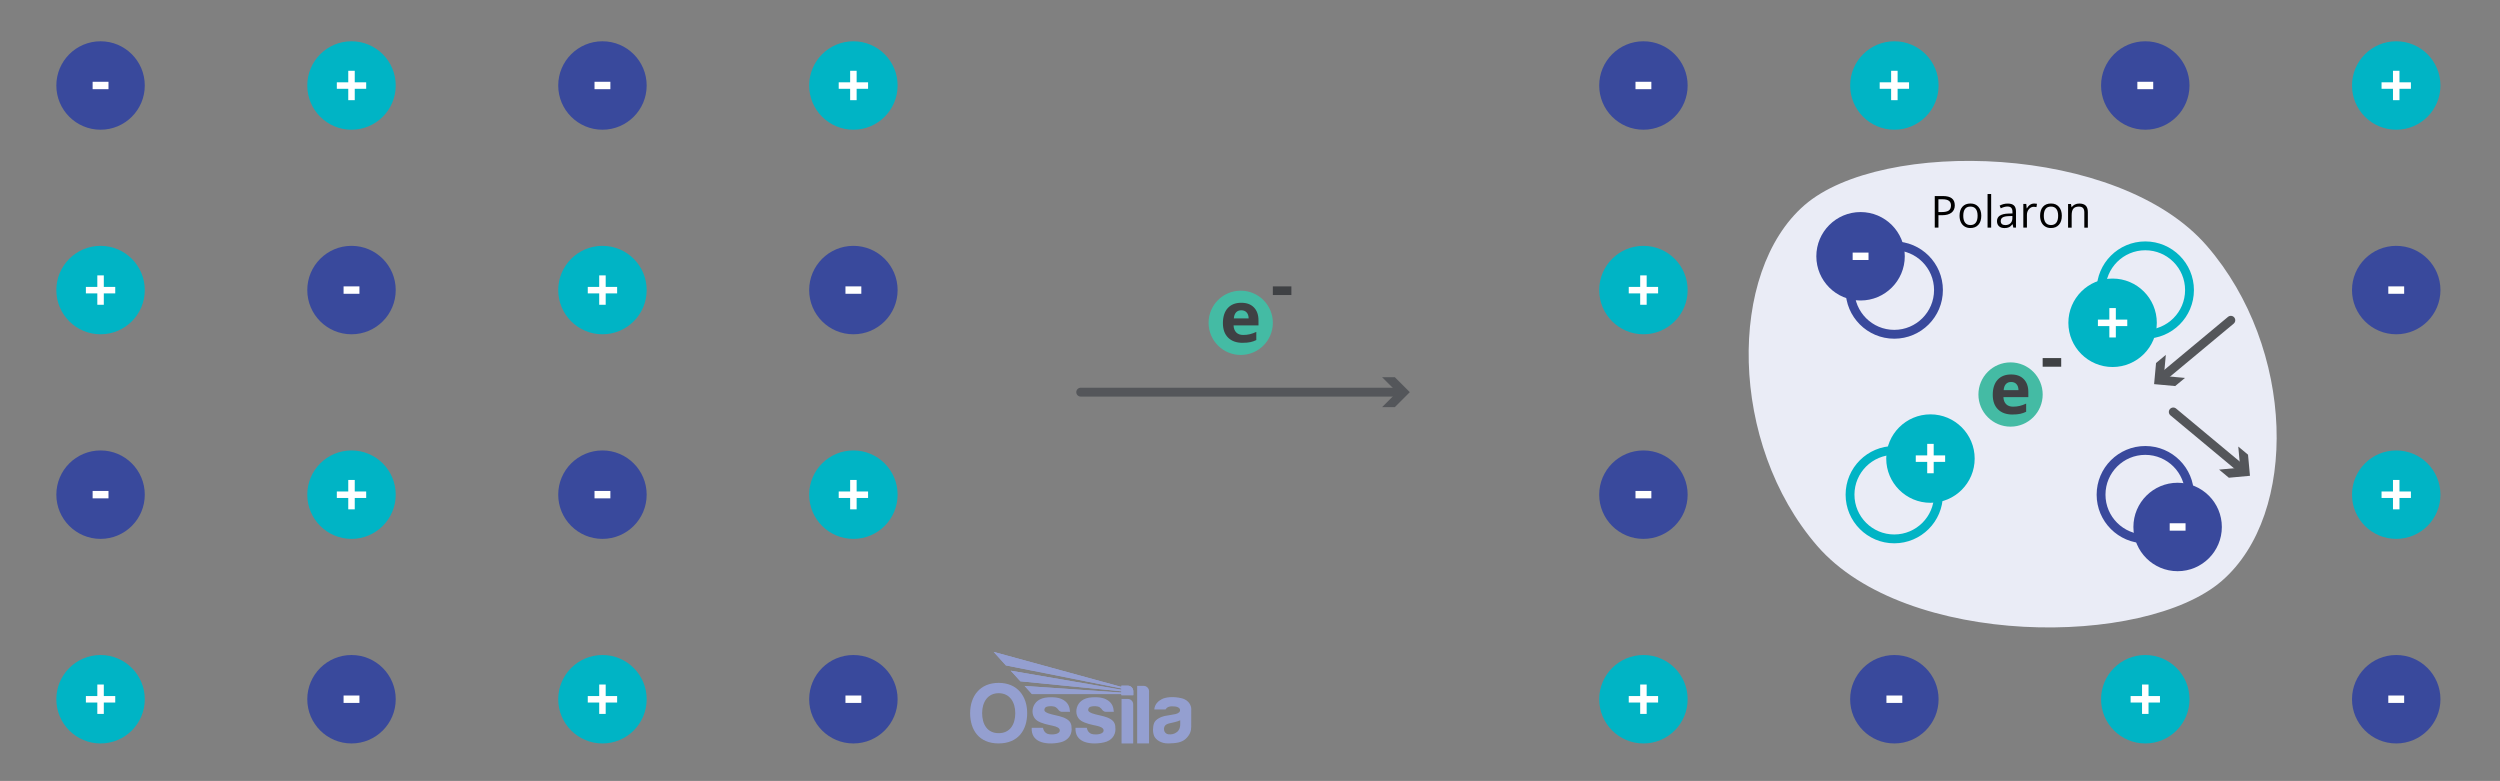 <svg viewBox="0 0 848 264.89" xmlns:xlink="http://www.w3.org/1999/xlink" height="264.89" width="848" xmlns="http://www.w3.org/2000/svg">
  <rect x="0" y="0" width="848" height="264.89" fill="#808080" stroke="none"/>
  <defs>
    <style>
      .cls-1 {
        fill: #eaecf6;
      }

      .cls-2 {
        fill: #54565a;
      }

      .cls-3 {
        fill: #fff;
      }

      .cls-4 {
        stroke: #54565a;
        stroke-linecap: round;
        stroke-linejoin: round;
      }

      .cls-4, .cls-5, .cls-6, .cls-7 {
        fill: none;
      }

      .cls-4, .cls-6, .cls-7 {
        stroke-width: 3px;
      }

      .cls-8 {
        fill: #39499c;
      }

      .cls-6 {
        stroke: #39499c;
      }

      .cls-6, .cls-7 {
        stroke-miterlimit: 10;
      }

      .cls-9 {
        clip-path: url(#clippath-1);
      }

      .cls-10 {
        fill: #44bba4;
      }

      .cls-11 {
        fill: #949fd0;
      }

      .cls-12 {
        fill: #3f4144;
      }

      .cls-13 {
        clip-path: url(#clippath-3);
      }

      .cls-14 {
        fill: #00b4c5;
      }

      .cls-15 {
        clip-path: url(#clippath-2);
      }

      .cls-16 {
        clip-path: url(#clippath);
      }

      .cls-7 {
        stroke: #00b4c5;
      }
    </style>
    <clipPath id="clippath">
      <rect height="31.07" width="75" y="221.11" x="329.07" class="cls-5"></rect>
    </clipPath>
    <clipPath id="clippath-1">
      <rect height="31.07" width="75" y="221.11" x="329.07" class="cls-5"></rect>
    </clipPath>
    <clipPath id="clippath-2">
      <path d="M337.04,221.11l4.15,4.59,39.2,7.81v.45l-37.54-6.46,3.27,3.6,34.27,3.38v.44c-10.98-.76-21.86-1.49-32.84-2.25l2.51,2.76c10.14,0,20.19,0,30.33,0v.38h4.03v-1.34c0-1.04-.84-1.89-1.85-1.89h-2.18v.42l-43.34-11.88Z" class="cls-5"></path>
    </clipPath>
    <clipPath id="clippath-3">
      <rect height="31.07" width="75" y="221.11" x="329.07" class="cls-5"></rect>
    </clipPath>
  </defs>
  <g data-name="Layer 2" id="Layer_2">
    <path d="M748.56,83.39c30.05,34.66,31.24,90.97,5.09,113.64-26.15,22.67-107.19,22.81-137.24-11.85-30.05-34.66-30.46-92.94-4.31-115.61,26.15-22.67,106.4-20.85,136.46,13.82Z" class="cls-1"></path>
  </g>
  <g data-name="Layer 3" id="Layer_3">
    <circle r="15" cy="98.39" cx="642.53" class="cls-6"></circle>
    <circle r="15" cy="167.79" cx="727.68" class="cls-6"></circle>
    <circle r="15" cy="98.39" cx="727.68" class="cls-7"></circle>
    <circle r="15" cy="167.79" cx="642.53" class="cls-7"></circle>
  </g>
  <g data-name="Layer 1" id="Layer_1">
    <g>
      <g>
        <circle r="15" cy="29" cx="119.23" class="cls-14"></circle>
        <path d="M118.13,30.12h-3.88v-2.2h3.88v-3.91h2.2v3.91h3.88v2.2h-3.88v3.86h-2.2v-3.86Z" class="cls-3"></path>
      </g>
      <g>
        <circle r="15" cy="29" cx="204.35" class="cls-8"></circle>
        <path d="M201.66,30.25v-2.51h5.38v2.51h-5.38Z" class="cls-3"></path>
      </g>
      <g>
        <circle r="15" cy="29" cx="289.47" class="cls-14"></circle>
        <path d="M288.37,30.12h-3.88v-2.2h3.88v-3.91h2.2v3.91h3.88v2.2h-3.88v3.86h-2.2v-3.86Z" class="cls-3"></path>
      </g>
      <g>
        <circle r="15" cy="29" cx="34.11" class="cls-8"></circle>
        <path d="M31.42,30.25v-2.51h5.38v2.51h-5.38Z" class="cls-3"></path>
      </g>
      <g>
        <circle r="15" cy="167.79" cx="119.23" class="cls-14"></circle>
        <path d="M118.13,168.91h-3.88v-2.2h3.88v-3.91h2.2v3.91h3.88v2.2h-3.88v3.86h-2.2v-3.86Z" class="cls-3"></path>
      </g>
      <g>
        <circle r="15" cy="167.79" cx="204.35" class="cls-8"></circle>
        <path d="M201.66,169.04v-2.51h5.38v2.51h-5.38Z" class="cls-3"></path>
      </g>
      <g>
        <circle r="15" cy="167.79" cx="289.47" class="cls-14"></circle>
        <path d="M288.37,168.91h-3.88v-2.2h3.88v-3.91h2.2v3.91h3.88v2.2h-3.88v3.86h-2.2v-3.86Z" class="cls-3"></path>
      </g>
      <g>
        <circle r="15" cy="167.79" cx="34.11" class="cls-8"></circle>
        <path d="M31.42,169.04v-2.51h5.38v2.51h-5.38Z" class="cls-3"></path>
      </g>
      <g>
        <circle r="15" cy="98.39" cx="204.35" class="cls-14"></circle>
        <path d="M205.45,99.52h3.88v-2.2h-3.88v-3.91h-2.2v3.91h-3.88v2.2h3.88v3.86h2.2v-3.86Z" class="cls-3"></path>
      </g>
      <g>
        <circle r="15" cy="98.39" cx="119.23" class="cls-8"></circle>
        <path d="M121.92,99.65v-2.51h-5.38v2.51h5.38Z" class="cls-3"></path>
      </g>
      <g>
        <circle r="15" cy="98.39" cx="34.11" class="cls-14"></circle>
        <path d="M35.21,99.52h3.88v-2.2h-3.88v-3.91h-2.2v3.91h-3.88v2.2h3.88v3.86h2.2v-3.86Z" class="cls-3"></path>
      </g>
      <g>
        <circle r="15" cy="98.39" cx="289.47" class="cls-8"></circle>
        <path d="M292.16,99.65v-2.51h-5.38v2.51h5.38Z" class="cls-3"></path>
      </g>
      <g>
        <circle r="15" cy="237.18" cx="204.35" class="cls-14"></circle>
        <path d="M205.45,238.3h3.88v-2.2h-3.88v-3.91h-2.2v3.91h-3.88v2.2h3.88v3.86h2.2v-3.86Z" class="cls-3"></path>
      </g>
      <g>
        <circle r="15" cy="237.18" cx="119.23" class="cls-8"></circle>
        <path d="M121.92,238.43v-2.51h-5.38v2.51h5.38Z" class="cls-3"></path>
      </g>
      <g>
        <circle r="15" cy="237.18" cx="34.11" class="cls-14"></circle>
        <path d="M35.21,238.3h3.88v-2.2h-3.88v-3.91h-2.2v3.91h-3.88v2.2h3.88v3.86h2.2v-3.86Z" class="cls-3"></path>
      </g>
      <g>
        <circle r="15" cy="237.18" cx="289.47" class="cls-8"></circle>
        <path d="M292.16,238.43v-2.51h-5.38v2.51h5.38Z" class="cls-3"></path>
      </g>
    </g>
    <g>
      <line y2="133.02" x2="474.78" y1="133.02" x1="366.57" class="cls-4"></line>
      <polygon points="468.8 138.11 473.89 133.02 468.8 127.94 473.12 127.94 478.21 133.02 473.12 138.11 468.8 138.11" class="cls-2"></polygon>
    </g>
    <g data-name="blue watermark" id="blue_watermark">
      <g class="cls-16">
        <g class="cls-9">
          <path d="M400.33,245.84c0,.5-.15,1.7-1.07,2.44-.92.74-1.95.92-2.95.79-1-.13-1.52-1.02-1.49-1.82.03-.8.38-1.49,1.6-1.83,1.22-.33,2.63-.5,3.91-1.1v1.52ZM400.71,236.82c-2.99-.68-5.4-.29-6.6.32-1.2.61-2.45,1.73-2.57,3.5h3.83s.43-1.03,2.06-1.06c1.63-.03,2.64.35,2.82,1.08.17.73-.44,1.29-1.44,1.54-1,.25-2.6.42-3.71.65-1.12.23-3.13,1.07-3.63,2.42-.49,1.35-.51,3.18.04,4.43.55,1.25,2.39,2.54,4.83,2.47,2.44-.07,4.4-.23,5.83-1.54,1.44-1.31,1.89-2.67,1.89-4.08s.01-5.7.01-6.18-.38-2.87-3.37-3.55" class="cls-11"></path>
          <path d="M341.19,225.7l39.19,7.81v.45l-37.54-6.46,3.27,3.6,34.27,3.38v.44c-10.98-.76-21.86-1.49-32.84-2.25l2.51,2.76c10.14,0,20.19,0,30.33,0v.38h4.03v-1.34c0-1.04-.83-1.89-1.85-1.89h-2.18v.42l-43.34-11.88,4.15,4.59Z" class="cls-11"></path>
        </g>
        <g class="cls-15">
          <rect height="14.7" width="47.38" y="221.11" x="337.04" class="cls-11"></rect>
        </g>
        <g class="cls-13">
          <path d="M387.91,232.64h-2.18v19.53h4.03v-17.68c0-1.02-.83-1.85-1.85-1.85" class="cls-11"></path>
          <path d="M382.56,237.07h-2.13v15.11h3.95v-13.29c0-1-.82-1.81-1.81-1.81" class="cls-11"></path>
          <path d="M376.65,243.89c-1.36-.83-3.05-1.09-5.05-1.58s-2.48-1.01-2.49-1.49c0-.48.28-.97.85-1.12.57-.15,1.49-.26,2.45-.04.96.22,1.46,1.15,1.69,1.38.24.23.66.41.95.41h2.76c-.1-1.64-.61-2.85-1.8-3.72-1.19-.87-2.65-1.36-5.64-1.19-2.99.17-4.59,1.71-5.09,3.47-.51,1.76.03,3.55,1.44,4.47,1.41.92,3.74,1.38,5.17,1.68,1.42.31,2.53.75,2.45,1.7-.07.95-1.68,1.44-3.58,1.2-1.91-.24-2.1-2.2-2.1-2.2h-3.85c-.13,2.51,1.07,3.88,2.63,4.6,1.55.73,4.21.99,7.02.36,2.82-.62,3.89-2.63,3.9-4.4.02-1.77-.35-2.71-1.71-3.54" class="cls-11"></path>
          <path d="M361.79,243.89c-1.36-.83-3.05-1.09-5.05-1.58s-2.48-1.01-2.49-1.49c0-.48.28-.97.85-1.12.57-.15,1.49-.26,2.45-.04.96.22,1.46,1.15,1.69,1.38.24.23.66.41.95.41h2.76c-.1-1.64-.61-2.85-1.8-3.72-1.19-.87-2.65-1.36-5.64-1.19-2.99.17-4.59,1.71-5.09,3.47-.51,1.76.03,3.55,1.44,4.47,1.41.92,3.74,1.38,5.17,1.68,1.42.31,2.53.75,2.45,1.7-.07.95-1.68,1.44-3.58,1.2-1.91-.24-2.1-2.2-2.1-2.2h-3.85c-.13,2.51,1.07,3.88,2.63,4.6,1.55.73,4.21.99,7.02.36,2.82-.62,3.89-2.63,3.9-4.4.02-1.77-.35-2.71-1.71-3.54" class="cls-11"></path>
          <path d="M338.75,248.69c-3.89,0-5.61-3.05-5.61-6.79s1.89-6.77,5.62-6.77,5.62,3.03,5.62,6.77-1.73,6.79-5.62,6.79M338.75,231.63c-6.42,0-9.68,4.59-9.68,10.26s2.96,10.28,9.66,10.28,9.69-4.62,9.69-10.28-3.26-10.26-9.68-10.26" class="cls-11"></path>
        </g>
      </g>
    </g>
    <g>
      <circle r="10.9" cy="109.5" cx="420.85" class="cls-10"></circle>
      <path d="M421.54,116.29c-2.11,0-3.76-.58-4.95-1.75s-1.78-2.81-1.78-4.95.55-3.89,1.65-5.09,2.62-1.8,4.55-1.8,3.29.53,4.32,1.58,1.55,2.51,1.55,4.37v1.73h-8.45c.04,1.02.34,1.81.9,2.38s1.35.86,2.37.86c.79,0,1.54-.08,2.24-.25s1.44-.43,2.2-.79v2.77c-.62.31-1.29.54-2,.7s-1.58.23-2.6.23ZM421.04,105.25c-.76,0-1.35.24-1.78.72s-.68,1.16-.74,2.04h5.02c-.02-.88-.25-1.56-.69-2.04s-1.05-.72-1.8-.72Z" class="cls-12"></path>
      <path d="M431.75,100.07v-2.93h6.29v2.93h-6.29Z" class="cls-12"></path>
    </g>
    <g>
      <circle r="15" cy="29" cx="642.57" class="cls-14"></circle>
      <path d="M641.47,30.12h-3.88v-2.2h3.88v-3.91h2.2v3.91h3.88v2.2h-3.88v3.86h-2.2v-3.86Z" class="cls-3"></path>
    </g>
    <g>
      <circle r="15" cy="29" cx="727.68" class="cls-8"></circle>
      <path d="M724.99,30.25v-2.51h5.38v2.51h-5.38Z" class="cls-3"></path>
    </g>
    <g>
      <circle r="15" cy="29" cx="812.8" class="cls-14"></circle>
      <path d="M811.7,30.12h-3.88v-2.2h3.88v-3.91h2.2v3.91h3.88v2.2h-3.88v3.86h-2.2v-3.86Z" class="cls-3"></path>
    </g>
    <g>
      <circle r="15" cy="29" cx="557.45" class="cls-8"></circle>
      <path d="M554.76,30.25v-2.51h5.38v2.51h-5.38Z" class="cls-3"></path>
    </g>
    <g>
      <circle r="15" cy="155.55" cx="654.81" class="cls-14"></circle>
      <path d="M653.71,156.67h-3.88v-2.2h3.88v-3.91h2.2v3.91h3.88v2.2h-3.88v3.86h-2.2v-3.86Z" class="cls-3"></path>
    </g>
    <g>
      <circle r="15" cy="178.75" cx="738.65" class="cls-8"></circle>
      <path d="M735.96,180v-2.51h5.38v2.51h-5.38Z" class="cls-3"></path>
    </g>
    <g>
      <circle r="15" cy="167.79" cx="812.8" class="cls-14"></circle>
      <path d="M811.7,168.91h-3.88v-2.2h3.88v-3.91h2.2v3.91h3.88v2.2h-3.88v3.86h-2.2v-3.86Z" class="cls-3"></path>
    </g>
    <g>
      <circle r="15" cy="167.79" cx="557.45" class="cls-8"></circle>
      <path d="M554.76,169.04v-2.51h5.38v2.51h-5.38Z" class="cls-3"></path>
    </g>
    <g>
      <circle r="15" cy="109.49" cx="716.59" class="cls-14"></circle>
      <path d="M717.69,110.61h3.88v-2.2h-3.88v-3.91h-2.2v3.91h-3.88v2.2h3.88v3.86h2.2v-3.86Z" class="cls-3"></path>
    </g>
    <g>
      <circle r="15" cy="86.93" cx="631.1" class="cls-8"></circle>
      <path d="M633.8,88.19v-2.51h-5.38v2.51h5.38Z" class="cls-3"></path>
    </g>
    <g>
      <circle r="15" cy="98.39" cx="557.45" class="cls-14"></circle>
      <path d="M558.55,99.52h3.88v-2.2h-3.88v-3.91h-2.2v3.91h-3.88v2.2h3.88v3.86h2.2v-3.86Z" class="cls-3"></path>
    </g>
    <g>
      <circle r="15" cy="98.39" cx="812.8" class="cls-8"></circle>
      <path d="M815.49,99.65v-2.51h-5.38v2.51h5.38Z" class="cls-3"></path>
    </g>
    <g>
      <circle r="15" cy="237.18" cx="727.68" class="cls-14"></circle>
      <path d="M728.78,238.3h3.88v-2.2h-3.88v-3.91h-2.2v3.91h-3.88v2.2h3.88v3.86h2.2v-3.86Z" class="cls-3"></path>
    </g>
    <g>
      <circle r="15" cy="237.18" cx="642.57" class="cls-8"></circle>
      <path d="M645.26,238.43v-2.51h-5.38v2.51h5.38Z" class="cls-3"></path>
    </g>
    <g>
      <circle r="15" cy="237.18" cx="557.45" class="cls-14"></circle>
      <path d="M558.55,238.3h3.88v-2.2h-3.88v-3.91h-2.2v3.91h-3.88v2.2h3.88v3.86h2.2v-3.86Z" class="cls-3"></path>
    </g>
    <g>
      <circle r="15" cy="237.18" cx="812.8" class="cls-8"></circle>
      <path d="M815.49,238.43v-2.51h-5.38v2.51h5.38Z" class="cls-3"></path>
    </g>
    <g>
      <circle r="10.9" cy="133.82" cx="681.98" class="cls-10"></circle>
      <path d="M682.67,140.61c-2.11,0-3.76-.58-4.95-1.75s-1.78-2.81-1.78-4.95.55-3.89,1.65-5.09,2.62-1.8,4.55-1.8,3.29.53,4.32,1.58,1.55,2.51,1.55,4.37v1.73h-8.45c.04,1.02.34,1.81.9,2.38s1.35.86,2.37.86c.79,0,1.54-.08,2.24-.25s1.44-.43,2.2-.79v2.77c-.62.31-1.29.54-2,.7s-1.58.23-2.6.23ZM682.17,129.57c-.76,0-1.35.24-1.78.72s-.68,1.16-.74,2.04h5.02c-.02-.88-.25-1.56-.69-2.04s-1.05-.72-1.8-.72Z" class="cls-12"></path>
      <path d="M692.87,124.39v-2.93h6.29v2.93h-6.29Z" class="cls-12"></path>
    </g>
    <g>
      <path d="M663.07,69.62c0,1.08-.37,1.92-1.11,2.5-.74.58-1.8.88-3.18.88h-1.26v4.21h-1.25v-10.71h2.78c2.68,0,4.01,1.04,4.01,3.12ZM657.52,71.93h1.12c1.1,0,1.9-.18,2.39-.53s.74-.93.74-1.71c0-.71-.23-1.24-.7-1.58s-1.19-.52-2.17-.52h-1.39v4.35Z"></path>
      <path d="M672.05,73.19c0,1.31-.33,2.33-.99,3.06-.66.74-1.57,1.1-2.73,1.1-.72,0-1.35-.17-1.91-.51s-.99-.82-1.29-1.45-.45-1.37-.45-2.21c0-1.31.33-2.33.98-3.06.65-.73,1.56-1.09,2.72-1.09s2.01.37,2.68,1.12c.66.75.99,1.76.99,3.03ZM665.94,73.19c0,1.03.21,1.81.62,2.34s1.01.81,1.81.81,1.4-.27,1.81-.8c.41-.53.62-1.32.62-2.35s-.21-1.8-.62-2.33c-.41-.53-1.02-.79-1.83-.79s-1.4.26-1.8.78-.61,1.3-.61,2.34Z"></path>
      <path d="M675.4,77.21h-1.22v-11.4h1.22v11.4Z"></path>
      <path d="M682.92,77.21l-.24-1.14h-.06c-.4.5-.8.84-1.2,1.02-.4.18-.89.27-1.49.27-.8,0-1.42-.21-1.87-.62-.45-.41-.68-.99-.68-1.75,0-1.62,1.3-2.47,3.89-2.55l1.36-.04v-.5c0-.63-.13-1.1-.41-1.4-.27-.3-.7-.45-1.3-.45-.67,0-1.43.21-2.27.62l-.37-.93c.4-.21.83-.38,1.3-.51.47-.12.94-.18,1.42-.18.96,0,1.67.21,2.13.64.46.42.69,1.11.69,2.04v5.48h-.9ZM680.17,76.35c.76,0,1.35-.21,1.78-.62.43-.42.65-1,.65-1.74v-.73l-1.22.05c-.97.03-1.66.18-2.09.45-.43.27-.64.68-.64,1.24,0,.44.13.77.4,1,.27.23.64.34,1.12.34Z"></path>
      <path d="M689.98,69.03c.36,0,.68.03.96.09l-.17,1.13c-.33-.07-.62-.11-.88-.11-.65,0-1.21.26-1.67.79-.46.53-.69,1.18-.69,1.97v4.31h-1.22v-8.03h1l.14,1.49h.06c.3-.52.66-.93,1.08-1.21s.88-.42,1.38-.42Z"></path>
      <path d="M699.37,73.19c0,1.31-.33,2.33-.99,3.06-.66.74-1.57,1.1-2.73,1.1-.72,0-1.35-.17-1.91-.51s-.99-.82-1.29-1.45-.45-1.37-.45-2.21c0-1.31.33-2.33.98-3.06.65-.73,1.56-1.09,2.72-1.09s2.01.37,2.68,1.12c.66.75.99,1.76.99,3.03ZM693.26,73.19c0,1.03.21,1.81.62,2.34s1.01.81,1.81.81,1.4-.27,1.81-.8c.41-.53.62-1.32.62-2.35s-.21-1.8-.62-2.33c-.41-.53-1.02-.79-1.83-.79s-1.4.26-1.8.78-.61,1.3-.61,2.34Z"></path>
      <path d="M707,77.21v-5.19c0-.65-.15-1.14-.45-1.46s-.76-.48-1.4-.48c-.84,0-1.46.23-1.85.68s-.59,1.2-.59,2.25v4.21h-1.22v-8.03h.99l.2,1.1h.06c.25-.4.6-.7,1.05-.92s.95-.33,1.5-.33c.97,0,1.69.23,2.18.7.49.47.73,1.21.73,2.24v5.24h-1.21Z"></path>
    </g>
    <g>
      <line y2="159.2" x2="760.55" y1="139.73" x1="737.17" class="cls-4"></line>
      <polygon points="752.71 159.29 759.87 158.63 759.22 151.47 762.53 154.23 763.19 161.39 756.03 162.05 752.71 159.29" class="cls-2"></polygon>
    </g>
    <g>
      <line y2="128.1" x2="733.31" y1="108.63" x1="756.7" class="cls-4"></line>
      <polygon points="734.65 120.37 733.99 127.54 741.15 128.19 737.83 130.95 730.67 130.3 731.33 123.13 734.65 120.37" class="cls-2"></polygon>
    </g>
  </g>
</svg>